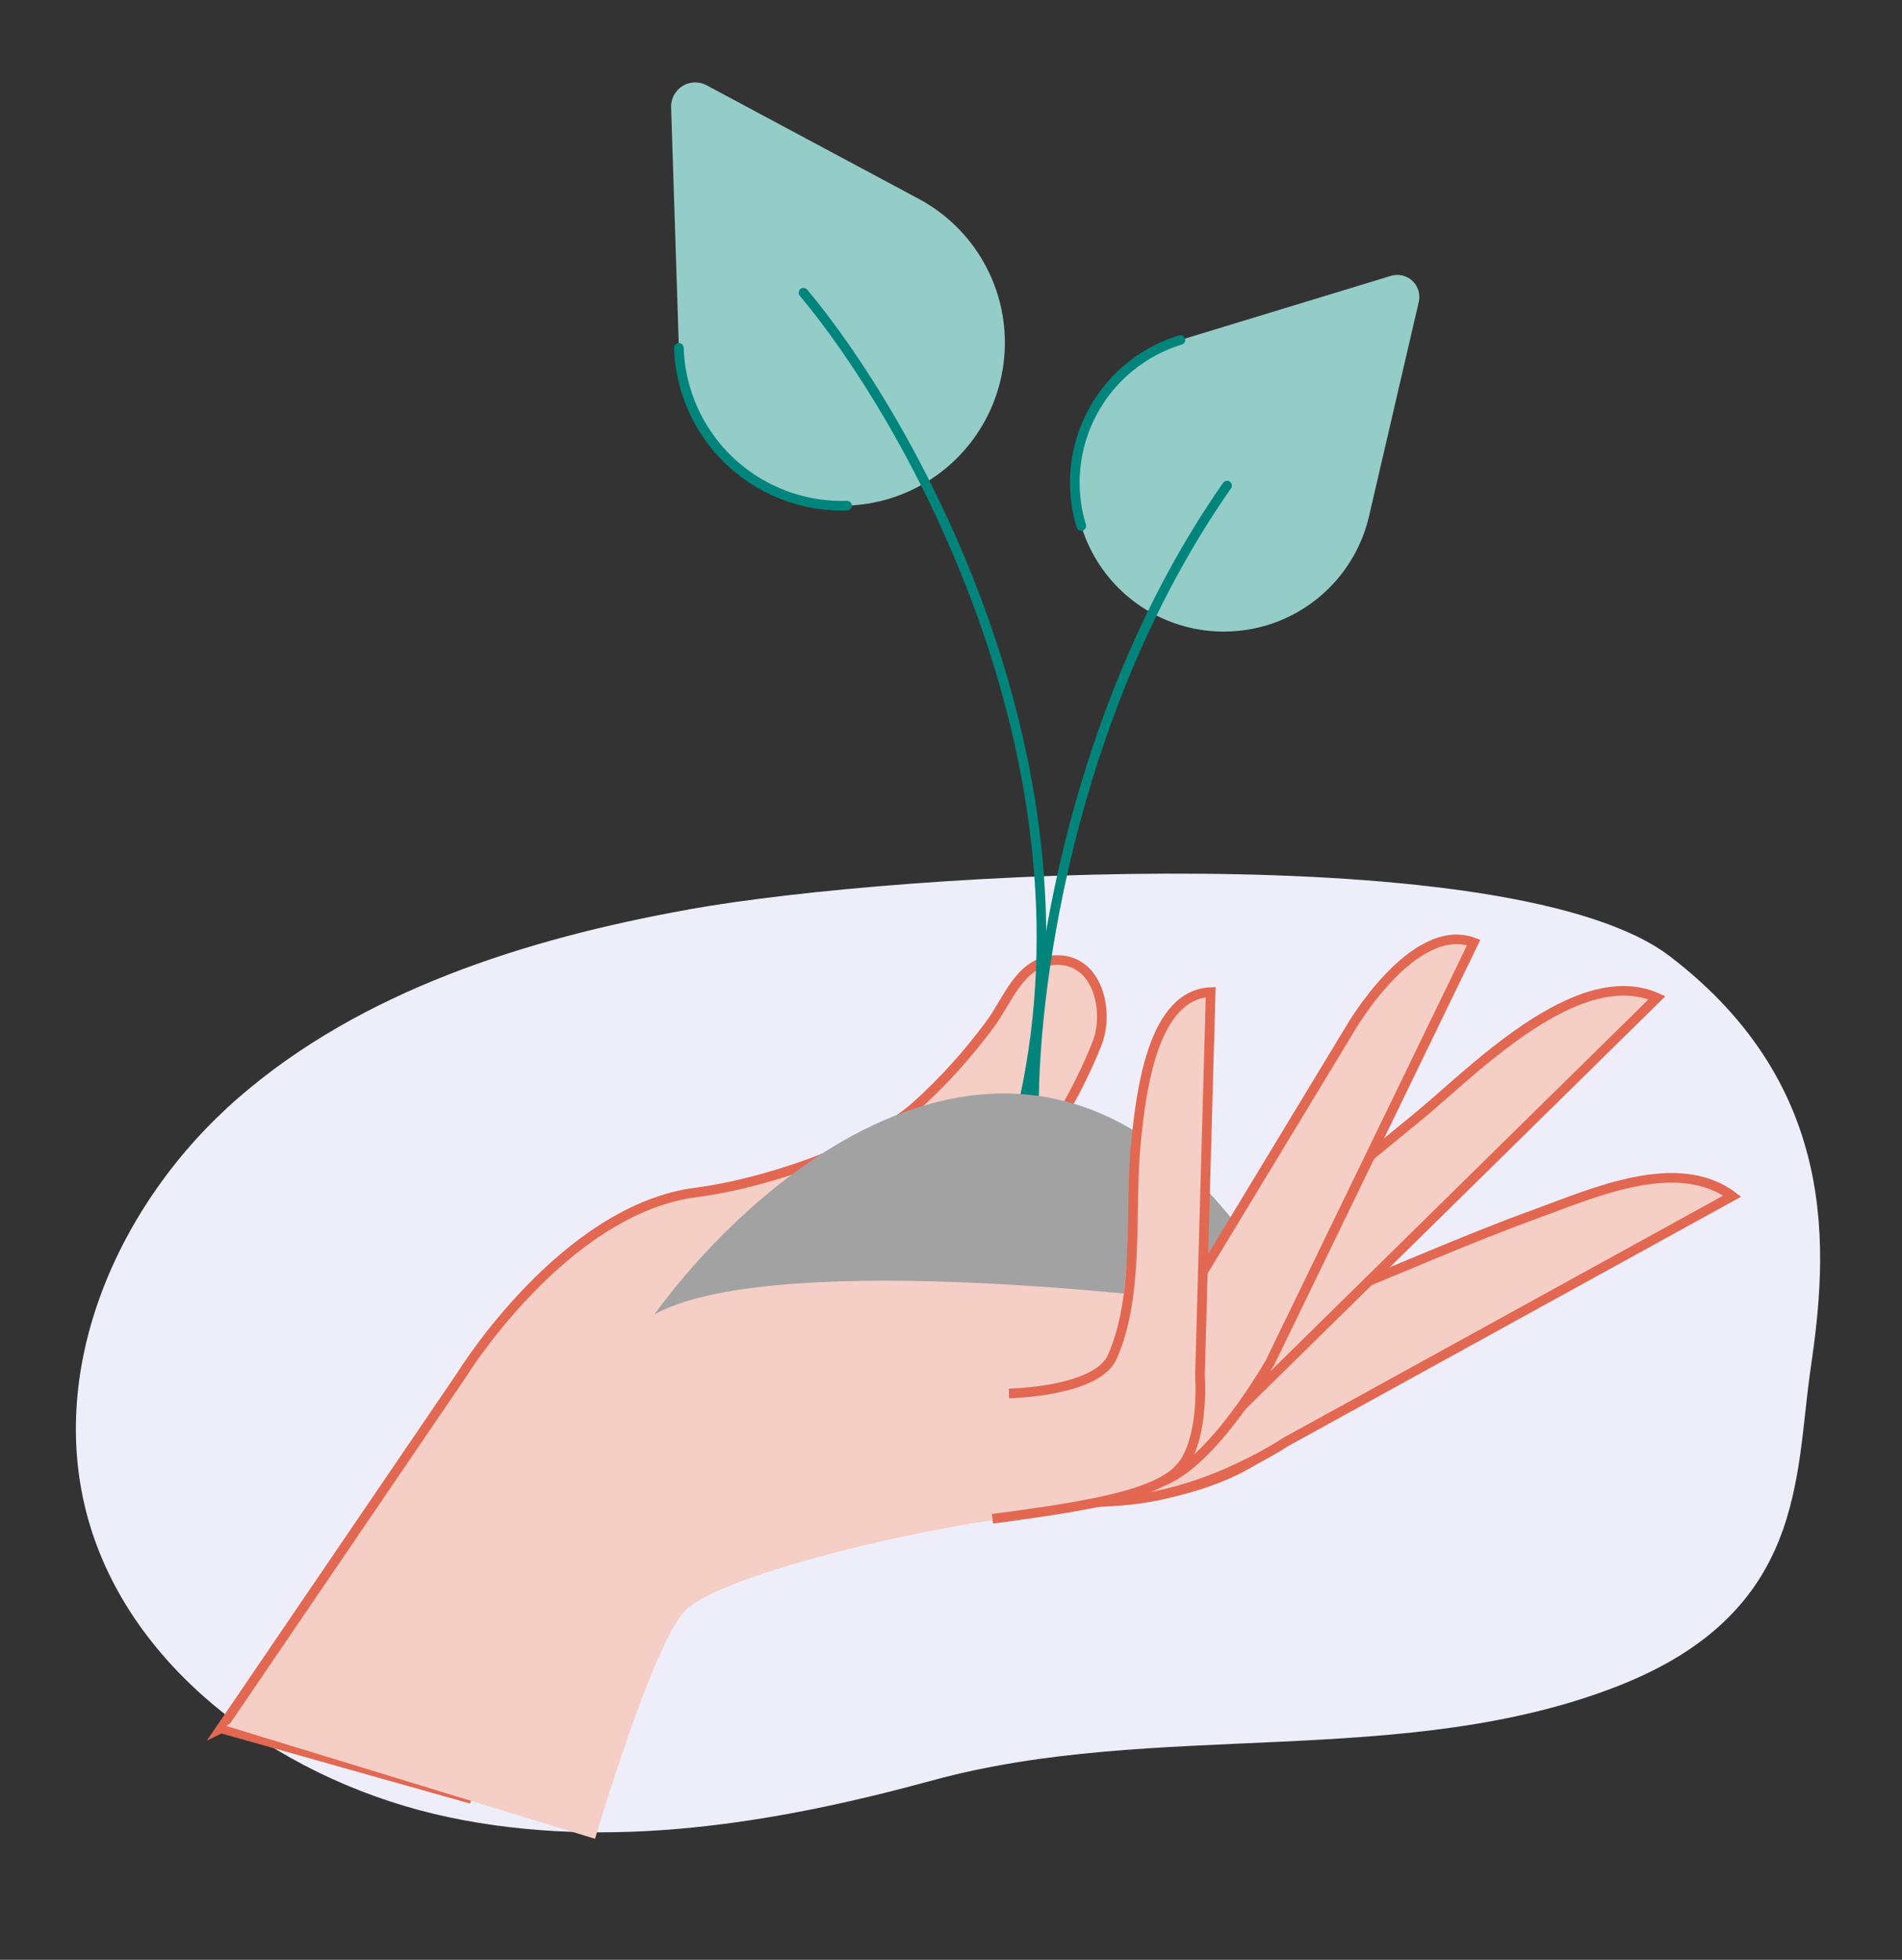 <?xml version="1.0" encoding="UTF-8"?> <svg xmlns="http://www.w3.org/2000/svg" width="198" height="204" viewBox="0 0 198 204" fill="none"><rect x="0" y="0" width="198" height="204" fill="#333333" stroke="none"/><g id="care"><path id="Path" d="M71.611 94.684C54.66 97.733 37.632 103.17 24.883 114.213C12.137 125.25 4.514 142.843 9.382 158.829C14.175 174.57 30.068 185.646 46.743 189.165C63.416 192.679 80.754 189.789 97.065 185.327C120.284 178.973 146.116 184.238 168.412 175.509C188.069 167.812 186.84 153.688 188.484 142.505C190.252 130.478 191.688 113.199 173.846 99.55C157.663 87.171 94.21 90.618 71.615 94.678L71.611 94.684Z" fill="#EEEEFA"></path><g id="Group"><path id="Path_2" d="M23 179.914L48.093 143.061C48.093 143.061 58.709 125.844 72.531 124.111C78.803 123.327 90.061 119.873 95.408 115.086C98.237 112.552 100.777 109.699 103.041 106.657C104.945 104.093 106.153 100.15 109.778 99.938C114.223 99.678 115.525 105.166 114.223 108.561C112.92 111.956 106.908 125.549 95.926 130.253C95.926 130.253 78.679 130.512 71.358 133.648C71.358 133.648 93.115 125.744 117.553 133.907L130.751 151.844C130.751 151.844 125.458 155.764 114.582 156.353C103.707 156.943 91.452 147.241 74.889 154.491C58.325 161.741 48.623 187.128 48.623 187.128L23.012 179.908L23 179.914Z" fill="#F5CEC5" stroke="#E26852"></path><g id="Path_3"><path d="M114.994 156.259C124.596 156.324 133.81 150.117 133.81 150.117L180.329 124.506C174.581 120.197 165.669 124.264 159.898 126.351C152.23 129.127 144.803 132.522 137.205 135.481" fill="#F5CEC5"></path><path d="M114.994 156.259C124.596 156.324 133.81 150.117 133.81 150.117L180.329 124.506C174.581 120.197 165.669 124.264 159.898 126.351C152.23 129.127 144.803 132.522 137.205 135.481" stroke="#E26852"></path></g><g id="Path_4"><path d="M138.254 123.981C141.296 121.417 144.367 118.882 147.455 116.371C153.02 111.85 164.113 100.132 172.495 103.857L128.982 146.651" fill="#F5CEC5"></path><path d="M138.254 123.981C141.296 121.417 144.367 118.882 147.455 116.371C153.02 111.85 164.113 100.132 172.495 103.857L128.982 146.651" stroke="#E26852"></path></g><path id="Vector" d="M142.517 53.736L147.696 31.432C147.788 31.04 147.775 30.63 147.658 30.243C147.541 29.857 147.324 29.509 147.03 29.234C146.735 28.958 146.373 28.765 145.98 28.674C145.587 28.584 145.177 28.598 144.791 28.716L122.888 35.388C120.282 36.181 117.931 37.646 116.072 39.636C114.212 41.625 112.908 44.069 112.292 46.722C111.676 49.375 111.769 52.143 112.562 54.749C113.354 57.354 114.819 59.705 116.808 61.566C118.798 63.425 121.243 64.728 123.896 65.343C126.549 65.958 129.317 65.864 131.922 65.071C134.528 64.277 136.878 62.812 138.738 60.822C140.598 58.833 141.901 56.389 142.517 53.736Z" fill="#94CCC7"></path><path id="Vector_2" d="M95.644 20.701L73.559 8.877C73.17 8.668 72.733 8.565 72.292 8.578C71.851 8.592 71.421 8.722 71.046 8.955C70.672 9.188 70.365 9.515 70.157 9.905C69.949 10.294 69.847 10.731 69.863 11.172L70.671 36.211C70.767 39.189 71.645 42.089 73.217 44.621C74.789 47.152 77 49.225 79.627 50.632C82.254 52.038 85.205 52.728 88.183 52.633C91.161 52.538 94.062 51.66 96.593 50.089C99.124 48.516 101.197 46.305 102.602 43.677C104.008 41.05 104.697 38.099 104.601 35.121C104.505 32.142 103.627 29.242 102.054 26.711C100.482 24.18 98.271 22.107 95.644 20.701Z" fill="#94CCC7"></path><path id="Vector_3" d="M122.889 35.388C120.284 36.181 117.933 37.646 116.073 39.636C114.213 41.625 112.91 44.069 112.294 46.722C111.678 49.375 111.771 52.143 112.563 54.749" stroke="#00857C" stroke-linecap="round"></path><path id="Vector_4" d="M70.672 36.21C70.767 39.189 71.645 42.089 73.218 44.62C74.789 47.152 77 49.225 79.627 50.631C82.254 52.038 85.205 52.728 88.183 52.633" stroke="#00857C" stroke-linecap="round"></path><path id="Vector 30" d="M83.646 30.468C94.569 43.498 114.459 78.527 106.641 114.399" stroke="#00857C" stroke-linecap="round"></path><path id="Vector 31" d="M107.656 116.351C107.369 104.401 110.983 74.51 127.74 50.544" stroke="#00857C" stroke-linecap="round"></path><path id="Vector 29" d="M68.125 136.819C80.786 119.466 111.85 95.173 134.809 136.819C117.364 134.172 79.605 130.466 68.125 136.819Z" fill="#A2A2A2"></path><g id="Path_5"><path d="M123.36 135.481L140.607 106.993C140.607 106.993 147.138 95.752 153.415 98.104L132.248 141.753C132.248 141.753 126.236 152.469 120.748 154.296" fill="#F5CEC5"></path><path d="M123.36 135.481L140.607 106.993C140.607 106.993 147.138 95.752 153.415 98.104L132.248 141.753C132.248 141.753 126.236 152.469 120.748 154.296" stroke="#E26852"></path></g><path id="Path_6" d="M61.939 191.414C61.939 191.414 67.952 171.031 71.347 167.63C74.742 164.228 92.514 159.79 103.495 158.222C114.471 156.654 121.267 155.346 123.36 152.21C125.452 149.074 124.928 143.061 124.928 143.061L125.971 103.073C119.699 103.598 118.131 118.493 118.131 118.493C118.131 118.493 117.347 137.574 115.779 141.228C114.211 144.883 105.063 145.148 105.063 145.148L74.288 143.904L23.561 179.66L61.939 191.402V191.414Z" fill="#F5CEC5"></path><path id="Path_7" d="M103.317 158.092C114.311 156.648 121.119 155.416 123.247 152.304C125.375 149.192 124.915 143.173 124.915 143.173L126.035 103.268C119.958 103.527 118.808 113.701 118.289 118.57C117.523 125.714 118.72 134.615 115.79 141.246C114.181 144.889 105.033 145.048 105.033 145.048" stroke="#E26852"></path></g></g></svg> 